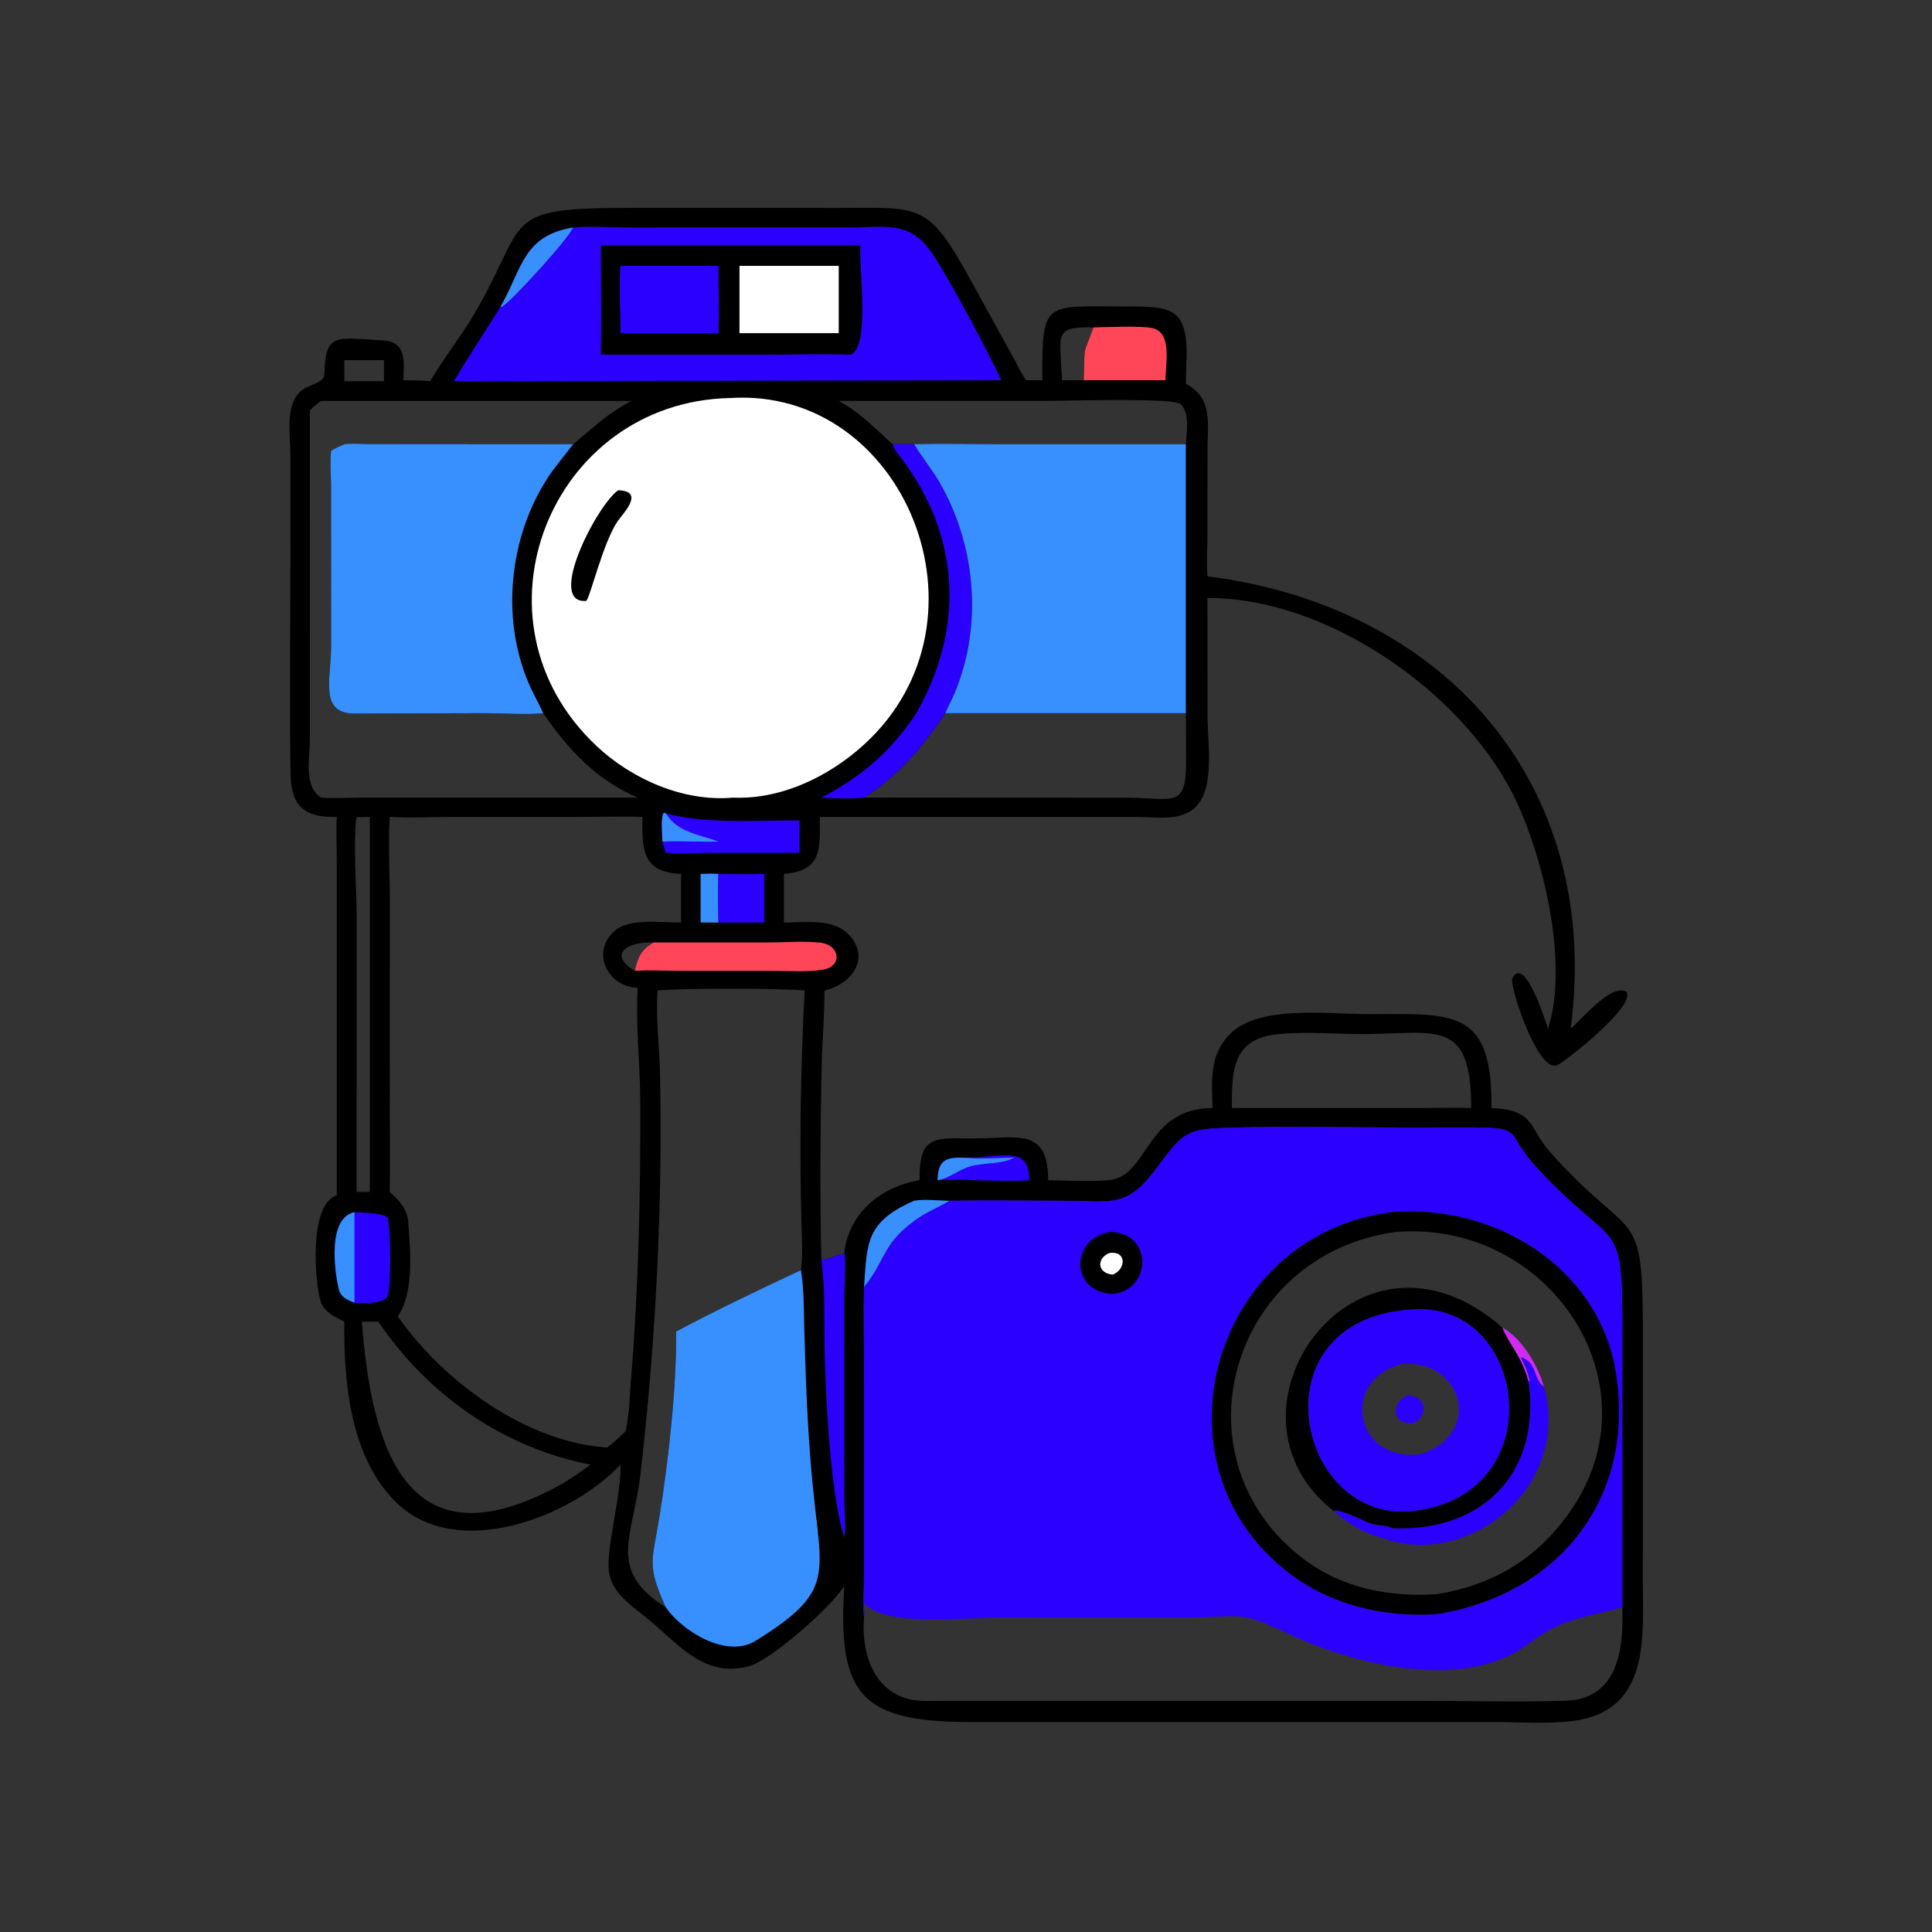 <?xml version="1.0" encoding="UTF-8"?> <svg xmlns="http://www.w3.org/2000/svg" xmlns:xlink="http://www.w3.org/1999/xlink" width="1024" height="1024"><rect width="100%" height="100%" fill="#333333" stroke="none"/><path transform="scale(2 2)" d="M114.016 101.025C117.621 94.816 122.199 89.192 125.834 82.96C140.287 58.176 132.253 55.082 166.764 55.108L222.55 55.112C243.751 55.096 245.902 53.45 257.252 74.256L267.779 93.386C269.141 95.826 270.382 98.391 271.848 100.763L276.25 100.763C276.107 79.494 276.644 81.2 297.841 81.219C309.992 81.23 314.821 81.119 314.434 95.013L314.258 101.709C321.502 105.452 320.002 112.214 320.007 119.204L319.991 141.437C319.979 145.142 319.683 149.057 319.998 152.733C382.75 160.693 424.588 207.661 416.291 272.286L416.244 272.638C419.714 269.551 427.214 260.426 431.096 262.888C433.25 266.981 414.582 281.42 412.737 282.262C407.552 284.629 399.924 261.039 400.771 259.319C404.122 252.52 409.987 272.008 410.234 272.638C415.944 255.216 408.743 225.908 400.928 210.457C387.101 183.117 351.449 158.314 319.998 158.478L320.008 189.853C320.013 196.658 322.047 208.736 316.869 213.836C312.947 217.699 306.709 216.526 301.71 216.515L217.249 216.5C217.31 225.288 217.82 230.734 207.752 231.588L207.752 244.483C213.19 244.473 220.639 243.34 224.802 247.541C230.806 253.601 226.013 260.852 218.482 262.479C218.51 269.29 217.882 276.11 217.737 282.922C217.375 299.85 217.256 316.984 217.665 333.92C219.745 333.543 221.793 332.837 223.745 332.041C224.909 321.386 233.612 314.404 243.693 312.775C243.568 300.547 247.73 301.69 258.325 301.686C269.389 301.682 277.79 298.622 277.775 312.775C281.629 312.792 292.445 313.372 295.62 312.417C304.349 309.794 304.431 294.015 320.889 293.635L321.343 293.629C321.134 286.596 320.441 279.814 325.684 274.301C333.46 266.123 351.903 268.779 362.61 268.758C385.054 268.712 395.536 267.087 395.25 293.629C406.89 294.124 405.139 298.937 410.684 305.183C432.931 330.242 435.383 318.211 435.378 353.212L435.362 418.795C435.362 433.512 437.533 453.422 416.845 456.069C410.096 456.933 402.479 456.346 395.623 456.345L257.389 456.362C228.403 456.355 221.862 449.461 223.745 420.236C220.712 425.475 204.34 440.033 198.419 441.582C186.933 444.587 180.343 436.355 172.47 429.67C168.425 426.236 162.892 422.991 161.529 417.473C160.138 411.838 164.656 396.875 164.436 388.142C151.228 402.2 121.124 413.676 105.18 398.333C92.905 386.521 91.034 366.399 91.25 350.248C88.853 349.038 85.943 347.741 85.013 345.005C83.53 340.646 81.591 319.286 89.25 316.744L89.244 227.512C89.242 223.848 89.05 220.158 89.25 216.5C80.859 216.684 77.142 213.825 76.998 205.197C76.645 184.042 76.991 162.821 76.991 141.659L76.984 120.648C76.966 115.702 75.535 107.92 79.341 104.005C81.567 101.715 85.881 101.771 85.965 99.096C86.309 88.208 88.63 89.454 101.534 90.218C107.751 90.585 107.144 95.945 106.867 100.763C109.229 100.833 111.668 100.779 114.016 101.025ZM251.708 318.212C249.368 319.637 246.839 320.713 244.469 322.088C233.492 329.207 235.138 333.725 228.974 341.117C228.823 347.504 228.965 353.914 228.97 360.303L228.96 418.184C228.953 421.641 228.676 425.23 228.974 428.667C229.284 427.866 228.998 425.738 228.974 424.81C234.388 431.274 255.924 428.663 264.283 428.665L313.817 428.675C329.387 428.652 327.905 426.562 341.485 432.971C358.705 441.098 387.773 448.429 404.692 435.881C414.417 428.668 418.579 429.071 429.932 425.974L429.929 353.808C430.003 321.253 428.7 332.467 407.576 309.8C398.139 299.674 404.756 298.781 388.756 298.787L373.48 298.803C357.91 298.823 342.232 298.401 326.676 298.832C315.032 299.155 313.935 299.489 307.045 308.873C298.593 320.383 295.105 318.254 282.087 318.225C271.966 318.202 261.827 318.071 251.708 318.212ZM103.271 216.5C102.845 224.503 103.345 232.762 103.323 240.791L103.28 289.866C103.284 298.523 103.469 307.217 103.271 315.87C105.797 318.081 107.954 320.436 108.198 323.971C108.725 331.588 109.803 342.407 105.419 348.838C117.433 366.06 139.335 382.2 160.885 383.609C162.632 382.36 164.163 380.847 165.725 379.38C166.937 374.586 166.833 369.105 167.343 364.168C169.253 340.142 169.758 316.158 169.684 292.064C169.654 282.188 168.391 271.478 168.988 261.799C160.767 261.455 156.507 251.996 163.04 246.559C167.001 243.262 175.479 244.527 180.487 244.483L180.487 231.588C170.198 231.184 170.125 225.176 170.251 216.5C164.577 216.287 158.847 216.494 153.166 216.498L119.483 216.512C114.138 216.513 108.596 216.818 103.271 216.5ZM174.252 262.479C173.752 269.898 174.776 277.501 174.919 284.937C175.599 320.355 173.767 355.374 169.742 390.577C167.818 407.403 160.637 415.92 176.449 425.974C171.293 414.487 172.817 414.197 174.895 401.117C177.118 387.129 179.377 367.263 179.167 352.882C189.442 347.382 201.559 341.588 212.255 336.604C212.795 332.649 212.507 328.629 212.401 324.651C211.85 303.857 212.133 283.235 213.246 262.479C205.682 261.877 181.708 261.858 174.252 262.479ZM228.974 424.81C228.998 425.738 229.284 427.866 228.974 428.667C228.176 438.333 231.765 449.283 242.836 450.622C245.1 450.896 247.505 450.753 249.789 450.754L376.577 450.751C389.285 450.751 402.09 451.094 414.785 450.722C428.951 450.307 430.3 436.843 429.932 425.974C418.579 429.071 414.417 428.668 404.692 435.881C387.773 448.429 358.705 441.098 341.485 432.971C327.905 426.562 329.387 428.652 313.817 428.675L264.283 428.665C255.924 428.663 234.388 431.274 228.974 424.81ZM85.103 106.247C83.943 107.019 83.064 107.763 82.123 108.806L82.111 195.929C82.103 201.266 80.406 208.395 85.103 211.377C88.442 211.594 91.818 211.423 95.164 211.386L168.988 211.377C158.077 206.694 150.545 198.657 143.979 188.997C139.943 189.466 133.015 189.001 128.587 188.998L94.044 189.092C84.487 189.17 87.74 179.926 87.747 171.442L87.736 128.534C87.712 125.538 87.397 122.407 87.756 119.436C88.874 118.764 90.063 118.252 91.25 117.718C93.301 117.458 95.566 117.664 97.642 117.68L151.892 117.718C157.17 113.388 161.057 109.483 167.343 106.247L85.103 106.247ZM250.548 188.997C244.597 197.845 238.112 205.641 228.974 211.377L299.246 211.407C311.693 211.556 314.523 214.361 314.322 200.376L314.258 188.997L250.548 188.997ZM95.888 350.248C98.528 384.627 108.154 416.094 149.217 393.105C151.699 391.516 154.13 389.915 156.486 388.142C133.528 383.7 113.618 369.854 100.439 350.495L100.272 350.248L95.888 350.248ZM339.201 274.014C326.79 275.055 326.372 283.198 326.467 293.629L377.625 293.629C381.704 293.627 385.806 293.53 389.883 293.629C389.91 269.866 380.745 273.903 361.826 274.039C354.395 274.093 346.578 273.337 339.201 274.014ZM222.275 106.247C227.581 109.065 232.123 113.668 236.514 117.718L242.237 117.718C250.266 117.493 258.362 117.718 266.398 117.719L314.258 117.718C314.463 114.692 315.374 109.351 312.854 107.079C310.972 105.383 283.142 106.221 278.193 106.237L222.275 106.247ZM94.499 216.5C93.51 221.92 94.511 236.127 94.51 242.573L94.499 315.87L98.003 315.87L98.003 216.5C96.842 216.52 95.656 216.593 94.499 216.5ZM281.452 100.763L287.197 100.763C287.574 90.687 286.816 95.014 289.782 86.756C279.136 86.529 280.89 88.403 281.452 100.763ZM91.25 95.448L91.25 101.025L101.758 101.025L101.758 95.448L91.25 95.448ZM168.232 257.29C169.051 253.692 169.829 251.733 173.253 249.755C166.213 249.45 160.945 252.892 168.232 257.29Z"></path><path fill="#3890FF" transform="scale(2 2)" d="M185.668 231.588C187.261 231.517 188.812 231.484 190.405 231.588C190.271 235.874 190.338 240.195 190.405 244.483L185.668 244.483L185.668 231.588Z"></path><path fill="#3890FF" transform="scale(2 2)" d="M93.976 345.261C92.088 344.5 90.263 343.811 89.754 341.597C88.573 336.465 86.81 322.701 93.976 321.221L93.976 345.261Z"></path><path fill="#3890FF" transform="scale(2 2)" d="M151.892 60.286C151.213 62.771 135.501 80.009 132.966 81.393L132.637 81.251C138.399 71.306 138.527 62.453 151.892 60.286Z"></path><path fill="#3890FF" transform="scale(2 2)" d="M242.237 318.212C245.081 317.705 248.764 318.206 251.708 318.212C249.368 319.637 246.839 320.713 244.469 322.088C233.492 329.207 235.138 333.725 228.974 341.117C229.818 329.356 229.361 323.884 242.237 318.212Z"></path><path fill="#2C00FF" transform="scale(2 2)" d="M255.872 306.816C265.565 306.783 272.829 303.293 272.752 312.775C264.691 313.304 256.527 312.316 248.477 312.775C248.607 307.174 250.838 306.662 255.872 306.816Z"></path><path fill="#3890FF" transform="scale(2 2)" d="M248.477 312.775C248.607 307.174 250.838 306.662 255.872 306.816C260.055 307.246 264.521 306.802 268.738 306.816C265.26 308.621 261.008 308.051 257.299 309.052C254.199 309.889 251.617 312.256 248.477 312.775Z"></path><path fill="#2C00FF" transform="scale(2 2)" d="M190.405 231.588C194.443 231.567 198.505 231.759 202.536 231.588L202.536 244.483L190.405 244.483C190.338 240.195 190.271 235.874 190.405 231.588Z"></path><path fill="#2C00FF" transform="scale(2 2)" d="M93.976 321.221C96.502 321.465 100.46 321.285 102.686 322.552C103.541 324.718 103.68 341.121 102.763 343.38C101.828 345.686 95.849 345.444 93.976 345.261L93.976 321.221Z"></path><path fill="#FE4658" transform="scale(2 2)" d="M289.782 86.756C293.33 86.69 302.108 86.328 305.186 86.9C310.835 87.951 308.81 96.496 308.884 100.763L287.197 100.763C287.574 90.687 286.816 95.014 289.782 86.756Z"></path><path fill="#2C00FF" transform="scale(2 2)" d="M223.745 332.041C224.259 334.432 223.751 340.742 223.748 343.626L223.751 396.939C223.768 400.286 224.202 404.102 223.745 407.401C220.008 395.929 218.731 369.271 218.509 356.178C218.382 348.698 218.679 341.367 217.665 333.92C219.745 333.543 221.793 332.837 223.745 332.041Z"></path><path fill="#2C00FF" transform="scale(2 2)" d="M175.548 223.027C175.528 221.408 175.033 216.577 175.902 215.386L176.449 215.527C186.381 218.414 201.325 217.413 211.891 217.402L211.891 225.997L188.883 226.012C184.767 226.028 180.551 226.327 176.449 225.997C176.145 225.009 175.827 224.023 175.548 223.027Z"></path><path fill="#3890FF" transform="scale(2 2)" d="M175.548 223.027C175.528 221.408 175.033 216.577 175.902 215.386L176.449 215.527C179.594 220.699 185.301 221.068 190.405 223.027C185.459 223.168 180.499 222.831 175.548 223.027Z"></path><path fill="#FE4658" transform="scale(2 2)" d="M173.253 249.755L203.458 249.764C207.999 249.765 213.006 249.304 217.485 249.835C222.666 250.449 223.344 256.151 218.013 256.999C213.879 257.656 209.189 257.296 204.989 257.301L180.432 257.298C176.386 257.291 172.263 257.01 168.232 257.29C169.051 253.692 169.829 251.733 173.253 249.755Z"></path><path fill="#2C00FF" transform="scale(2 2)" d="M236.514 117.718L242.237 117.718C244.45 121.354 247.201 124.67 249.29 128.372C258.877 145.352 260.506 167.073 252.413 184.954C251.817 186.271 251.002 187.643 250.548 188.997C244.597 197.845 238.112 205.641 228.974 211.377C225.167 211.749 221.47 211.599 217.665 211.377C228.559 205.689 235.983 199.24 242.848 188.997C255.138 167.423 254.821 143.643 239.975 122.945C238.76 121.252 237.319 119.664 236.514 117.718Z"></path><path fill="#3890FF" transform="scale(2 2)" d="M179.167 352.882C189.442 347.382 201.559 341.588 212.255 336.604C213.121 341.791 212.999 347.265 213.149 352.519C213.582 367.727 214.15 383.131 215.864 398.256C218.136 418.306 219.894 422.611 200.298 434.806C192.445 439.693 180.622 432.071 176.449 425.974C171.293 414.487 172.817 414.197 174.895 401.117C177.118 387.129 179.377 367.263 179.167 352.882Z"></path><path fill="#3890FF" transform="scale(2 2)" d="M91.25 117.718C93.301 117.458 95.566 117.664 97.642 117.68L151.892 117.718C149.578 120.798 147.006 123.727 144.928 126.974C134.907 142.627 132.71 164.134 140.23 181.352C141.365 183.95 142.784 186.424 143.979 188.997C139.943 189.466 133.015 189.001 128.587 188.998L94.044 189.092C84.487 189.17 87.74 179.926 87.747 171.442L87.736 128.534C87.712 125.538 87.397 122.407 87.756 119.436C88.874 118.764 90.063 118.252 91.25 117.718Z"></path><path fill="#3890FF" transform="scale(2 2)" d="M242.237 117.718C250.266 117.493 258.362 117.718 266.398 117.719L314.258 117.718L314.258 188.997L250.548 188.997C251.002 187.643 251.817 186.271 252.413 184.954C260.506 167.073 258.877 145.352 249.29 128.372C247.201 124.67 244.45 121.354 242.237 117.718Z"></path><path fill="#2C00FF" transform="scale(2 2)" d="M151.892 60.286C156.648 59.884 161.765 60.285 166.556 60.287L225.309 60.281C234.735 60.276 241.292 58.304 247.258 67.485C252.312 75.261 261.306 92.172 265.363 100.763L120.314 101.025C124.209 94.315 128.626 87.901 132.637 81.251L132.966 81.393C135.501 80.009 151.213 62.771 151.892 60.286Z"></path><path transform="scale(2 2)" d="M162.178 65.032L227.984 65.032C227.668 71.472 230.632 92.256 225.375 94.01C218.352 93.697 211.187 94.004 204.15 94.008L159.24 94.01C159.388 84.36 159.237 74.685 159.24 65.032L162.178 65.032Z"></path><path fill="#2C00FF" transform="scale(2 2)" d="M164.436 70.457L190.405 70.457C190.348 76.38 190.684 82.377 190.405 88.29L164.436 88.29C164.482 82.41 163.957 76.297 164.436 70.457Z"></path><path fill="white" transform="scale(2 2)" d="M195.972 70.457L222.275 70.457L222.275 88.29L195.972 88.29L195.972 70.457Z"></path><path fill="white" transform="scale(2 2)" d="M193.456 105.483C239.657 102.452 265.073 164.317 229.035 197.265C219.754 205.749 207.06 211.935 194.253 211.377C181.25 212.555 167.521 206.553 158.132 197.738C122.553 164.331 145.986 106.487 193.456 105.483Z"></path><path transform="scale(2 2)" d="M163.818 129.921C171.012 130.139 165.166 136.002 163.721 138.077C159.822 143.676 156.378 158.454 155.349 159.248C144.706 160.083 158.106 133.955 163.818 129.921Z"></path><path fill="#2C00FF" transform="scale(2 2)" d="M251.708 318.212C261.827 318.071 271.966 318.202 282.087 318.225C295.105 318.254 298.593 320.383 307.045 308.873C313.935 299.489 315.032 299.155 326.676 298.832C342.232 298.401 357.91 298.823 373.48 298.803L388.756 298.787C404.756 298.781 398.139 299.674 407.576 309.8C428.7 332.467 430.003 321.253 429.929 353.808L429.932 425.974C418.579 429.071 414.417 428.668 404.692 435.881C387.773 448.429 358.705 441.098 341.485 432.971C327.905 426.562 329.387 428.652 313.817 428.675L264.283 428.665C255.924 428.663 234.388 431.274 228.974 424.81C228.998 425.738 229.284 427.866 228.974 428.667C228.676 425.23 228.953 421.641 228.96 418.184L228.97 360.303C228.965 353.914 228.823 347.504 228.974 341.117C235.138 333.725 233.492 329.207 244.469 322.088C246.839 320.713 249.368 319.637 251.708 318.212ZM368.939 321.221C321.518 327.158 303.957 387.714 341.277 416.608C352.647 425.411 366.723 428.703 380.899 427.745C413.483 422.458 433.569 396.539 428.21 363.676C423.665 335.797 396.087 319.022 368.939 321.221Z"></path><path transform="scale(2 2)" d="M294.05 326.499C305.362 326.25 305.556 341.844 294.915 342.891C283.621 342.626 283.522 328.24 294.05 326.499Z"></path><path fill="white" transform="scale(2 2)" d="M294.05 332.041C298.598 331.437 298.453 336.357 294.915 337.781C290.759 337.477 290.503 333.429 294.05 332.041Z"></path><path transform="scale(2 2)" d="M368.939 321.221C396.087 319.022 423.665 335.797 428.21 363.676C433.569 396.539 413.483 422.458 380.899 427.745C366.723 428.703 352.647 425.411 341.277 416.608C303.957 387.714 321.518 327.158 368.939 321.221ZM369.805 326.499C325.669 332.596 310.62 386.936 345.577 413.229C355.877 420.977 368.272 423.321 380.899 422.455C395.664 419.992 407.037 413.275 415.798 400.99C440.048 366.984 410.502 323.089 369.805 326.499Z"></path><path fill="#D12AF5" transform="scale(2 2)" d="M398.082 351.769C403.349 354.655 407.549 361.882 409.181 367.514C406.186 365.354 407.408 361.12 403.078 359.697C404.078 361.7 405.009 363.786 405.385 366.008L405.062 366.2C403.166 359.111 400.247 357.004 398.082 351.769Z"></path><path fill="#2C00FF" transform="scale(2 2)" d="M403.078 359.697C407.408 361.12 406.186 365.354 409.181 367.514C416.486 394.648 388.508 416.231 365.82 407.401C361.537 406.322 356.632 403.428 353.449 400.402C355.42 399.839 361.407 403.151 363.607 403.858C365.229 404.379 367.52 404.101 368.939 404.986C393.051 406.078 408.475 390.049 405.062 366.2L405.385 366.008C405.009 363.786 404.078 361.7 403.078 359.697Z"></path><path transform="scale(2 2)" d="M353.449 400.402C353.134 400.25 352.748 399.893 352.476 399.666C320.526 372.942 359.978 318.379 398.082 351.769C400.247 357.004 403.166 359.111 405.062 366.2C408.475 390.049 393.051 406.078 368.939 404.986C367.52 404.101 365.229 404.379 363.607 403.858C361.407 403.151 355.42 399.839 353.449 400.402ZM373.113 347.105C332.35 350.458 343.583 403.918 374.56 400.402C412.07 396.188 404.915 343.571 373.113 347.105Z"></path><path fill="#2C00FF" transform="scale(2 2)" d="M373.113 347.105C404.915 343.571 412.07 396.188 374.56 400.402C343.583 403.918 332.35 350.458 373.113 347.105ZM371.275 361.539C355.012 365.906 359.047 387.608 376.55 385.36C393.523 379.776 387.158 359.765 371.275 361.539Z"></path><path fill="#2C00FF" transform="scale(2 2)" d="M373.113 369.739C377.949 370.011 378.762 374.815 374.56 377.214C368.955 377.544 368.347 371.905 373.113 369.739Z"></path></svg> 